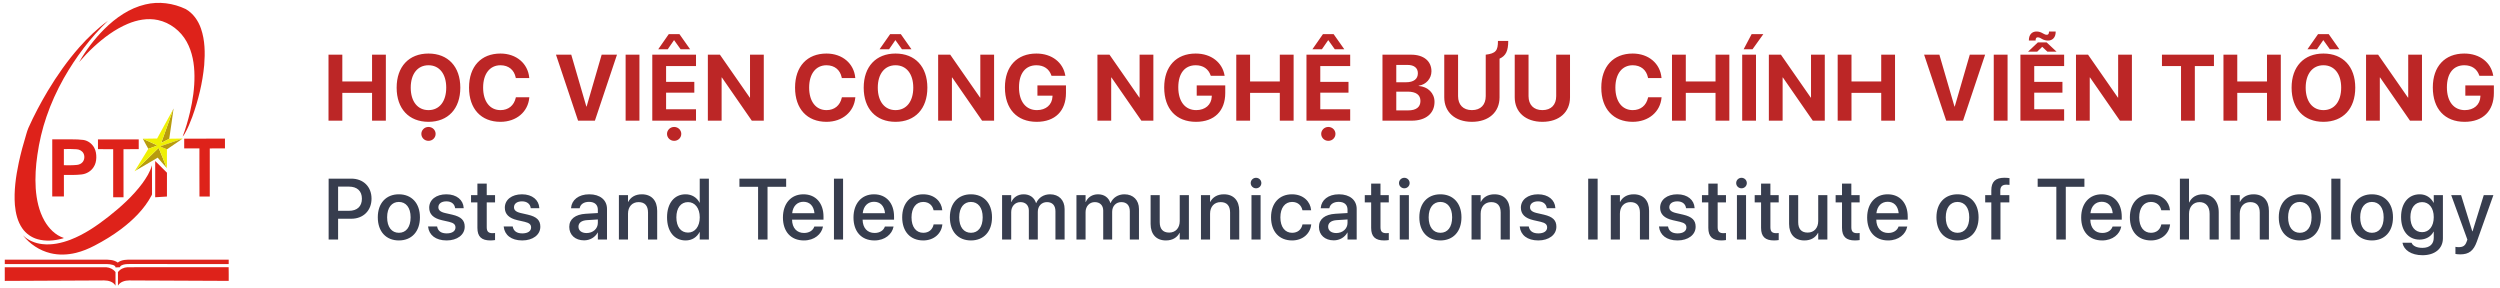 <svg xmlns="http://www.w3.org/2000/svg" width="347" height="40" viewBox="0 0 347 40" fill="none"><g clip-path="url(#clip0_367_3787)"><path d="M20.167 0.617C22.042 0.162 24.055 0.433 25.785 1.262C26.811 1.849 27.519 2.872 27.896 3.971C28.456 5.591 28.478 7.338 28.345 9.029C28.117 11.49 27.527 13.911 26.684 16.233C26.387 17.022 26.073 17.809 25.648 18.54C25.563 18.687 25.471 18.832 25.351 18.953C25.777 17.844 26.104 16.7 26.379 15.545C26.759 13.897 27.01 12.211 26.991 10.517C26.98 8.893 26.709 7.227 25.91 5.791C25.084 4.291 23.606 3.143 21.918 2.781C20.506 2.477 19.03 2.76 17.718 3.315C15.957 4.061 14.408 5.223 13.009 6.507C12.294 7.169 11.623 7.878 10.988 8.616C11.937 6.945 13.116 5.401 14.477 4.04C16.057 2.472 17.967 1.133 20.167 0.617Z" fill="#DE221A"></path><path d="M14.974 2.896C12.553 5.232 10.508 7.945 8.85 10.864C7.893 12.569 7.075 14.353 6.448 16.204C5.854 17.924 5.444 19.705 5.187 21.505C4.961 23.04 4.86 24.598 4.958 26.148C5.069 27.703 5.394 29.277 6.17 30.646C6.771 31.694 7.674 32.649 8.855 33.025C8.792 33.093 8.692 33.096 8.607 33.125C7.508 33.421 6.321 33.514 5.214 33.201C4.361 32.963 3.598 32.423 3.096 31.696C2.434 30.747 2.17 29.587 2.067 28.453C1.917 26.483 2.197 24.51 2.603 22.586C2.888 21.253 3.245 19.936 3.645 18.633C3.738 18.345 3.811 18.048 3.936 17.771C4.726 16.002 5.637 14.287 6.63 12.623C7.92 10.478 9.365 8.418 11.027 6.539C12.217 5.199 13.521 3.951 14.974 2.896Z" fill="#DE221A"></path><path d="M25.567 19.245C27.453 19.232 29.338 19.242 31.224 19.24C31.225 19.693 31.224 20.146 31.225 20.599C30.522 20.603 29.818 20.596 29.115 20.603C29.119 22.828 29.114 25.052 29.117 27.278C28.64 27.279 28.164 27.271 27.687 27.282C27.669 25.055 27.683 22.828 27.68 20.601C26.976 20.598 26.271 20.605 25.567 20.597C25.574 20.146 25.574 19.695 25.567 19.245Z" fill="#DE221A"></path><path d="M7.253 19.341C8.17 19.343 9.087 19.341 10.003 19.342C10.525 19.347 11.049 19.352 11.566 19.422C12.207 19.515 12.77 19.944 13.077 20.503C13.309 20.928 13.378 21.42 13.367 21.897C13.353 22.352 13.251 22.817 12.99 23.198C12.634 23.764 12 24.139 11.336 24.212C10.517 24.311 9.691 24.279 8.868 24.282C8.867 25.278 8.86 26.275 8.871 27.271C8.332 27.283 7.791 27.277 7.25 27.274C7.259 24.63 7.253 21.985 7.253 19.341ZM8.864 20.69C8.869 21.437 8.867 22.185 8.865 22.933C9.472 22.943 10.081 22.953 10.686 22.889C10.982 22.858 11.276 22.73 11.467 22.497C11.742 22.164 11.78 21.667 11.587 21.286C11.406 20.942 11.023 20.74 10.64 20.717C10.05 20.678 9.456 20.671 8.864 20.69Z" fill="#DE221A"></path><path d="M13.596 19.349C15.482 19.337 17.369 19.345 19.256 19.345C19.256 19.798 19.256 20.25 19.256 20.703C18.551 20.712 17.845 20.691 17.14 20.714C17.155 22.936 17.145 25.16 17.145 27.383C16.666 27.377 16.187 27.382 15.709 27.381C15.711 25.155 15.708 22.93 15.71 20.705C15.007 20.703 14.303 20.705 13.6 20.704C13.6 20.252 13.607 19.8 13.596 19.349Z" fill="#DE221A"></path><path d="M21.542 22.349C22.088 22.889 22.633 23.429 23.174 23.974C23.168 25.075 23.174 26.176 23.172 27.278C22.628 27.313 22.084 27.344 21.54 27.381C21.543 25.703 21.539 24.026 21.542 22.349Z" fill="#DE221A"></path><path d="M19.759 25.45C20.311 24.68 20.84 23.862 21.088 22.939C21.116 24.279 21.083 25.619 21.101 26.96C21.099 27.032 21.054 27.091 21.024 27.154C20.025 29.021 18.477 30.537 16.797 31.807C15.645 32.672 14.409 33.422 13.13 34.088C12.311 34.518 11.45 34.875 10.549 35.095C9.391 35.379 8.162 35.428 7 35.142C5.491 34.776 4.13 33.872 3.181 32.655C3.893 33.38 4.888 33.775 5.89 33.884C7.213 34.035 8.545 33.74 9.777 33.271C11.697 32.531 13.411 31.36 15.021 30.101C16.765 28.732 18.432 27.232 19.759 25.45Z" fill="#DE221A"></path><path d="M0.664 36.043C5.242 36.049 9.82 36.045 14.398 36.045C15.061 36.034 15.791 36.037 16.348 36.446C16.886 36.02 17.614 36.035 18.265 36.041C22.759 36.044 27.252 36.044 31.745 36.042C31.744 36.244 31.75 36.446 31.741 36.649C27.135 36.649 22.529 36.651 17.924 36.647C17.552 36.651 17.157 36.669 16.827 36.856C16.731 36.904 16.675 36.997 16.633 37.091C16.436 37.098 16.24 37.108 16.044 37.122C16.031 36.921 15.834 36.826 15.664 36.772C15.123 36.598 14.547 36.663 13.989 36.654C9.547 36.656 5.106 36.648 0.664 36.657C0.66 36.452 0.661 36.248 0.664 36.043Z" fill="#DE221A"></path><path d="M0.661 37.093C5.357 37.095 10.052 37.094 14.747 37.094C15.245 37.126 15.725 37.368 16.032 37.761C16.034 38.391 16.033 39.022 16.032 39.652C15.725 39.102 15.046 38.923 14.455 38.923C9.858 38.937 5.26 38.961 0.663 38.99C0.66 38.358 0.664 37.725 0.661 37.093Z" fill="#DE221A"></path><path d="M16.371 37.767C16.68 37.36 17.177 37.12 17.686 37.092C22.369 37.094 27.053 37.098 31.736 37.09C31.758 37.722 31.739 38.355 31.745 38.987C27.136 38.965 22.527 38.934 17.918 38.923C17.338 38.929 16.681 39.112 16.373 39.644C16.371 39.018 16.377 38.392 16.371 37.767Z" fill="#DE221A"></path><path d="M23.994 15.257C24.014 15.184 24.055 15.12 24.092 15.054C23.913 16.456 23.687 17.853 23.493 19.255C23.115 19.441 22.759 19.672 22.372 19.84C22.807 18.592 23.268 17.353 23.714 16.109C23.811 15.826 23.936 15.552 23.994 15.257Z" fill="#B89C0E"></path><path d="M19.828 19.263C20.423 19.525 21.009 19.808 21.603 20.072C21.683 20.105 21.756 20.152 21.822 20.206C21.412 20.359 20.999 20.506 20.589 20.659C20.333 20.195 20.065 19.736 19.828 19.263Z" fill="#B89C0E"></path><path d="M18.957 23.501C19.981 22.513 20.992 21.511 22.022 20.53C22.395 21.456 22.793 22.374 23.136 23.31C22.706 22.846 22.299 22.361 21.887 21.881C20.87 22.462 19.88 23.09 18.855 23.656C18.883 23.601 18.91 23.543 18.957 23.501Z" fill="#B89C0E"></path><path d="M21.808 19.225C22.537 17.903 23.248 16.57 23.994 15.257C23.936 15.552 23.811 15.826 23.714 16.109C23.268 17.353 22.807 18.592 22.372 19.84C22.759 19.672 23.115 19.441 23.493 19.255C24.096 19.235 24.7 19.253 25.304 19.229C25.306 19.245 25.31 19.275 25.311 19.291C25.299 19.293 25.274 19.298 25.261 19.301C25.15 19.321 25.04 19.343 24.934 19.38C24.037 19.694 23.137 19.997 22.24 20.31C22.535 20.482 22.865 20.581 23.172 20.729C23.168 21.609 23.179 22.488 23.167 23.368C23.159 23.353 23.143 23.325 23.136 23.31C22.793 22.374 22.395 21.456 22.022 20.53C20.992 21.511 19.981 22.513 18.957 23.501C18.91 23.543 18.883 23.601 18.855 23.656C18.82 23.721 18.733 23.732 18.677 23.772C19.322 22.74 19.949 21.695 20.589 20.659C20.999 20.506 21.412 20.359 21.822 20.206C21.756 20.152 21.683 20.105 21.603 20.072C21.009 19.808 20.423 19.525 19.828 19.263L19.806 19.253C20.473 19.237 21.14 19.242 21.808 19.225Z" fill="#EFF003"></path><path d="M24.934 19.38C25.04 19.343 25.15 19.321 25.261 19.301C24.571 19.786 23.868 20.253 23.172 20.729C22.865 20.581 22.535 20.482 22.24 20.31C23.137 19.997 24.037 19.694 24.934 19.38Z" fill="#B89C0D"></path></g><path d="M45.597 16.75V7.59H47.514V11.31H51.641V7.59H53.557V16.75H51.641V12.891H47.514V16.75H45.597ZM59.473 16.909C56.75 16.909 55.055 15.087 55.055 12.173V12.161C55.055 9.247 56.763 7.432 59.473 7.432C62.19 7.432 63.891 9.253 63.891 12.161V12.173C63.891 15.087 62.196 16.909 59.473 16.909ZM59.473 15.284C60.997 15.284 61.936 14.071 61.936 12.173V12.161C61.936 10.25 60.978 9.057 59.473 9.057C57.975 9.057 57.01 10.244 57.01 12.161V12.173C57.01 14.09 57.969 15.284 59.473 15.284ZM59.473 19.549C58.915 19.549 58.483 19.111 58.483 18.584C58.483 18.058 58.915 17.62 59.473 17.62C60.032 17.62 60.464 18.058 60.464 18.584C60.464 19.111 60.032 19.549 59.473 19.549ZM69.464 16.909C66.785 16.909 65.103 15.119 65.103 12.167V12.161C65.103 9.209 66.792 7.432 69.464 7.432C71.686 7.432 73.279 8.834 73.457 10.777L73.463 10.834H71.597L71.572 10.726C71.356 9.717 70.607 9.057 69.464 9.057C67.998 9.057 67.058 10.237 67.058 12.154V12.161C67.058 14.09 67.998 15.284 69.464 15.284C70.569 15.284 71.343 14.649 71.591 13.563L71.603 13.5H73.47L73.463 13.57C73.285 15.519 71.68 16.909 69.464 16.909ZM80.236 16.75L77.17 7.59H79.29L81.385 14.789H81.423L83.511 7.59H85.638L82.572 16.75H80.236ZM86.837 16.75V7.59H88.754V16.75H86.837ZM91.363 6.835L92.823 4.74H94.308L95.787 6.835H94.467L93.559 5.565L92.683 6.835H91.363ZM90.537 16.75V7.59H96.606V9.171H92.454V11.367H96.371V12.865H92.454V15.169H96.606V16.75H90.537ZM93.572 19.549C93.019 19.549 92.581 19.111 92.581 18.584C92.581 18.058 93.019 17.62 93.572 17.62C94.13 17.62 94.562 18.058 94.562 18.584C94.562 19.111 94.13 19.549 93.572 19.549ZM98.25 16.75V7.59H99.925L104.064 13.544H104.102V7.59H106.013V16.75H104.35L100.198 10.752H100.16V16.75H98.25ZM114.715 16.909C112.036 16.909 110.354 15.119 110.354 12.167V12.161C110.354 9.209 112.043 7.432 114.715 7.432C116.937 7.432 118.53 8.834 118.708 10.777L118.714 10.834H116.848L116.822 10.726C116.606 9.717 115.857 9.057 114.715 9.057C113.249 9.057 112.309 10.237 112.309 12.154V12.161C112.309 14.09 113.249 15.284 114.715 15.284C115.819 15.284 116.594 14.649 116.841 13.563L116.854 13.5H118.72L118.714 13.57C118.536 15.519 116.93 16.909 114.715 16.909ZM122.084 6.835L123.551 4.74H125.036L126.509 6.835H125.188L124.281 5.565L123.405 6.835H122.084ZM124.3 16.909C121.576 16.909 119.882 15.087 119.882 12.173V12.161C119.882 9.247 121.589 7.432 124.3 7.432C127.016 7.432 128.718 9.253 128.718 12.161V12.173C128.718 15.087 127.023 16.909 124.3 16.909ZM124.3 15.284C125.823 15.284 126.762 14.071 126.762 12.173V12.161C126.762 10.25 125.804 9.057 124.3 9.057C122.802 9.057 121.837 10.244 121.837 12.161V12.173C121.837 14.09 122.795 15.284 124.3 15.284ZM130.215 16.75V7.59H131.891L136.03 13.544H136.068V7.59H137.979V16.75H136.315L132.164 10.752H132.126V16.75H130.215ZM143.894 16.909C141.158 16.909 139.483 15.125 139.483 12.142V12.135C139.483 9.203 141.165 7.432 143.85 7.432C146.052 7.432 147.551 8.714 147.855 10.434L147.874 10.523H145.951L145.926 10.46C145.621 9.571 144.891 9.057 143.856 9.057C142.345 9.057 141.438 10.174 141.438 12.116V12.123C141.438 14.109 142.403 15.284 143.926 15.284C145.177 15.284 146.033 14.541 146.084 13.411L146.091 13.278H143.996V11.85H147.957V12.903C147.957 15.398 146.446 16.909 143.894 16.909ZM152.323 16.75V7.59H153.999L158.138 13.544H158.176V7.59H160.087V16.75H158.424L154.272 10.752H154.234V16.75H152.323ZM166.002 16.909C163.267 16.909 161.591 15.125 161.591 12.142V12.135C161.591 9.203 163.273 7.432 165.958 7.432C168.161 7.432 169.659 8.714 169.963 10.434L169.982 10.523H168.059L168.034 10.46C167.729 9.571 166.999 9.057 165.964 9.057C164.454 9.057 163.546 10.174 163.546 12.116V12.123C163.546 14.109 164.511 15.284 166.034 15.284C167.285 15.284 168.142 14.541 168.192 13.411L168.199 13.278H166.104V11.85H170.065V12.903C170.065 15.398 168.554 16.909 166.002 16.909ZM171.594 16.75V7.59H173.511V11.31H177.637V7.59H179.554V16.75H177.637V12.891H173.511V16.75H171.594ZM182.163 6.835L183.623 4.74H185.108L186.587 6.835H185.267L184.359 5.565L183.483 6.835H182.163ZM181.338 16.75V7.59H187.406V9.171H183.255V11.367H187.171V12.865H183.255V15.169H187.406V16.75H181.338ZM184.372 19.549C183.82 19.549 183.382 19.111 183.382 18.584C183.382 18.058 183.82 17.62 184.372 17.62C184.931 17.62 185.362 18.058 185.362 18.584C185.362 19.111 184.931 19.549 184.372 19.549ZM191.887 16.75V7.59H195.873C197.6 7.59 198.685 8.479 198.685 9.888V9.901C198.685 10.904 197.924 11.761 196.914 11.894V11.932C198.19 12.027 199.111 12.929 199.111 14.128V14.141C199.111 15.747 197.898 16.75 195.943 16.75H191.887ZM195.378 9.012H193.804V11.418H195.143C196.223 11.418 196.8 10.967 196.8 10.174V10.161C196.8 9.431 196.273 9.012 195.378 9.012ZM195.372 12.719H193.804V15.322H195.455C196.553 15.322 197.156 14.871 197.156 14.021V14.008C197.156 13.17 196.546 12.719 195.372 12.719ZM204.303 16.909C201.954 16.909 200.463 15.55 200.463 13.513V7.59H202.38V13.341C202.38 14.528 203.071 15.284 204.303 15.284C205.534 15.284 206.22 14.528 206.22 13.341V7.59C207.616 7.419 207.927 7.019 207.915 5.68H209.343C209.343 7.038 209.032 7.743 208.137 8.143V13.513C208.137 15.544 206.664 16.909 204.303 16.909ZM214.084 16.909C211.736 16.909 210.244 15.55 210.244 13.513V7.59H212.161V13.341C212.161 14.528 212.853 15.284 214.084 15.284C215.316 15.284 216.001 14.528 216.001 13.341V7.59H217.918V13.513C217.918 15.544 216.446 16.909 214.084 16.909ZM226.62 16.909C223.942 16.909 222.26 15.119 222.26 12.167V12.161C222.26 9.209 223.948 7.432 226.62 7.432C228.842 7.432 230.435 8.834 230.613 10.777L230.62 10.834H228.753L228.728 10.726C228.512 9.717 227.763 9.057 226.62 9.057C225.154 9.057 224.215 10.237 224.215 12.154V12.161C224.215 14.09 225.154 15.284 226.62 15.284C227.725 15.284 228.499 14.649 228.747 13.563L228.76 13.5H230.626L230.62 13.57C230.442 15.519 228.836 16.909 226.62 16.909ZM232.073 16.75V7.59H233.99V11.31H238.116V7.59H240.033V16.75H238.116V12.891H233.99V16.75H232.073ZM243.251 6.835H242.019L243.124 4.74H244.749L243.251 6.835ZM241.816 16.75V7.59H243.733V16.75H241.816ZM245.517 16.75V7.59H247.192L251.331 13.544H251.369V7.59H253.28V16.75H251.617L247.465 10.752H247.427V16.75H245.517ZM255.07 16.75V7.59H256.987V11.31H261.113V7.59H263.03V16.75H261.113V12.891H256.987V16.75H255.07ZM270.132 16.75L267.066 7.59H269.186L271.281 14.789H271.319L273.408 7.59H275.534L272.468 16.75H270.132ZM276.733 16.75V7.59H278.65V16.75H276.733ZM284.268 5.629C283.97 5.629 283.697 5.559 283.43 5.413L283.271 5.318C283.1 5.223 282.986 5.178 282.84 5.178C282.63 5.178 282.541 5.331 282.541 5.61V5.629H281.608V5.572C281.608 4.791 282.059 4.372 282.668 4.372C282.954 4.372 283.233 4.448 283.493 4.601L283.659 4.689C283.83 4.791 283.944 4.829 284.103 4.829C284.306 4.829 284.401 4.677 284.401 4.397V4.372H285.328V4.429C285.328 5.216 284.871 5.629 284.268 5.629ZM282.852 5.889H284.077L285.449 7.171H284.179L283.462 6.499L282.763 7.171H281.494L282.852 5.889ZM280.434 16.75V7.59H286.502V9.171H282.351V11.367H286.267V12.865H282.351V15.169H286.502V16.75H280.434ZM288.146 16.75V7.59H289.822L293.961 13.544H293.999V7.59H295.909V16.75H294.246L290.095 10.752H290.057V16.75H288.146ZM302.726 16.75V9.171H300.079V7.59H307.296V9.171H304.643V16.75H302.726ZM308.616 16.75V7.59H310.533V11.31H314.659V7.59H316.576V16.75H314.659V12.891H310.533V16.75H308.616ZM320.277 6.835L321.743 4.74H323.229L324.701 6.835H323.381L322.473 5.565L321.597 6.835H320.277ZM322.492 16.909C319.769 16.909 318.074 15.087 318.074 12.173V12.161C318.074 9.247 319.782 7.432 322.492 7.432C325.209 7.432 326.91 9.253 326.91 12.161V12.173C326.91 15.087 325.215 16.909 322.492 16.909ZM322.492 15.284C324.016 15.284 324.955 14.071 324.955 12.173V12.161C324.955 10.25 323.997 9.057 322.492 9.057C320.994 9.057 320.029 10.244 320.029 12.161V12.173C320.029 14.09 320.988 15.284 322.492 15.284ZM328.408 16.75V7.59H330.084L334.222 13.544H334.26V7.59H336.171V16.75H334.508L330.357 10.752H330.319V16.75H328.408ZM342.087 16.909C339.351 16.909 337.675 15.125 337.675 12.142V12.135C337.675 9.203 339.357 7.432 342.042 7.432C344.245 7.432 345.743 8.714 346.048 10.434L346.067 10.523H344.144L344.118 10.46C343.813 9.571 343.083 9.057 342.049 9.057C340.538 9.057 339.63 10.174 339.63 12.116V12.123C339.63 14.109 340.595 15.284 342.119 15.284C343.369 15.284 344.226 14.541 344.277 13.411L344.283 13.278H342.188V11.85H346.149V12.903C346.149 15.398 344.639 16.909 342.087 16.909Z" fill="#BC2626"></path><path d="M45.615 33.25V24.795H48.762C50.42 24.795 51.568 25.908 51.568 27.566V27.578C51.568 29.23 50.42 30.361 48.762 30.361H46.928V33.25H45.615ZM48.434 25.902H46.928V29.26H48.434C49.576 29.26 50.232 28.645 50.232 27.584V27.572C50.232 26.518 49.576 25.902 48.434 25.902ZM55.363 33.373C53.594 33.373 52.439 32.148 52.439 30.168V30.156C52.439 28.188 53.605 26.969 55.357 26.969C57.115 26.969 58.287 28.182 58.287 30.156V30.168C58.287 32.154 57.127 33.373 55.363 33.373ZM55.369 32.312C56.359 32.312 56.992 31.527 56.992 30.168V30.156C56.992 28.809 56.348 28.029 55.357 28.029C54.385 28.029 53.734 28.809 53.734 30.156V30.168C53.734 31.533 54.379 32.312 55.369 32.312ZM61.994 33.373C60.453 33.373 59.551 32.611 59.422 31.486L59.416 31.434H60.67L60.682 31.492C60.799 32.06 61.221 32.395 62 32.395C62.762 32.395 63.219 32.078 63.219 31.58V31.574C63.219 31.176 62.996 30.947 62.334 30.789L61.326 30.561C60.154 30.291 59.574 29.729 59.574 28.832V28.826C59.574 27.725 60.535 26.969 61.953 26.969C63.412 26.969 64.291 27.783 64.356 28.832L64.361 28.902H63.172L63.166 28.861C63.09 28.322 62.668 27.947 61.953 27.947C61.273 27.947 60.846 28.27 60.846 28.762V28.768C60.846 29.148 61.098 29.406 61.76 29.564L62.762 29.793C64.022 30.086 64.502 30.584 64.502 31.469V31.475C64.502 32.6 63.447 33.373 61.994 33.373ZM68.069 33.373C66.85 33.373 66.264 32.857 66.264 31.627V28.094H65.379V27.086H66.264V25.48H67.559V27.086H68.713V28.094H67.559V31.551C67.559 32.178 67.84 32.365 68.373 32.365C68.508 32.365 68.619 32.353 68.713 32.342V33.32C68.567 33.344 68.326 33.373 68.069 33.373ZM72.49 33.373C70.949 33.373 70.047 32.611 69.918 31.486L69.912 31.434H71.166L71.178 31.492C71.295 32.06 71.717 32.395 72.496 32.395C73.258 32.395 73.715 32.078 73.715 31.58V31.574C73.715 31.176 73.492 30.947 72.83 30.789L71.823 30.561C70.651 30.291 70.07 29.729 70.07 28.832V28.826C70.07 27.725 71.031 26.969 72.449 26.969C73.908 26.969 74.787 27.783 74.852 28.832L74.858 28.902H73.668L73.662 28.861C73.586 28.322 73.164 27.947 72.449 27.947C71.77 27.947 71.342 28.27 71.342 28.762V28.768C71.342 29.148 71.594 29.406 72.256 29.564L73.258 29.793C74.518 30.086 74.998 30.584 74.998 31.469V31.475C74.998 32.6 73.944 33.373 72.49 33.373ZM81.071 33.361C79.84 33.361 79.014 32.605 79.014 31.498V31.486C79.014 30.414 79.846 29.758 81.305 29.67L82.981 29.57V29.107C82.981 28.428 82.541 28.018 81.756 28.018C81.024 28.018 80.573 28.363 80.467 28.855L80.455 28.908H79.26L79.266 28.844C79.354 27.783 80.274 26.969 81.791 26.969C83.297 26.969 84.252 27.766 84.252 29.002V33.25H82.981V32.277H82.957C82.6 32.94 81.885 33.361 81.071 33.361ZM80.291 31.469C80.291 32.008 80.737 32.348 81.416 32.348C82.307 32.348 82.981 31.744 82.981 30.941V30.461L81.475 30.555C80.713 30.602 80.291 30.936 80.291 31.457V31.469ZM85.903 33.25V27.086H87.168V28.018H87.198C87.52 27.391 88.153 26.969 89.084 26.969C90.438 26.969 91.217 27.842 91.217 29.26V33.25H89.946V29.5C89.946 28.574 89.512 28.053 88.633 28.053C87.743 28.053 87.168 28.697 87.168 29.658V33.25H85.903ZM95.165 33.373C93.594 33.373 92.586 32.131 92.586 30.168V30.162C92.586 28.199 93.606 26.969 95.153 26.969C96.026 26.969 96.729 27.408 97.098 28.135H97.122V24.795H98.393V33.25H97.122V32.207H97.098C96.729 32.928 96.049 33.373 95.165 33.373ZM95.499 32.283C96.454 32.283 97.127 31.451 97.127 30.168V30.162C97.127 28.885 96.448 28.053 95.499 28.053C94.502 28.053 93.881 28.861 93.881 30.162V30.168C93.881 31.48 94.497 32.283 95.499 32.283ZM105.221 33.25V25.926H102.632V24.795H109.118V25.926H106.534V33.25H105.221ZM111.577 33.373C109.766 33.373 108.671 32.137 108.671 30.191V30.186C108.671 28.258 109.784 26.969 111.512 26.969C113.241 26.969 114.302 28.211 114.302 30.062V30.49H109.936C109.96 31.656 110.598 32.336 111.606 32.336C112.356 32.336 112.854 31.949 113.012 31.486L113.03 31.439H114.231L114.219 31.504C114.02 32.482 113.071 33.373 111.577 33.373ZM111.518 28.006C110.698 28.006 110.065 28.562 109.954 29.594H113.048C112.942 28.527 112.344 28.006 111.518 28.006ZM115.753 33.25V24.795H117.018V33.25H115.753ZM121.37 33.373C119.559 33.373 118.464 32.137 118.464 30.191V30.186C118.464 28.258 119.577 26.969 121.306 26.969C123.034 26.969 124.095 28.211 124.095 30.062V30.49H119.729C119.753 31.656 120.392 32.336 121.399 32.336C122.149 32.336 122.647 31.949 122.806 31.486L122.823 31.439H124.024L124.013 31.504C123.813 32.482 122.864 33.373 121.37 33.373ZM121.311 28.006C120.491 28.006 119.858 28.562 119.747 29.594H122.841C122.735 28.527 122.138 28.006 121.311 28.006ZM128.147 33.373C126.349 33.373 125.224 32.137 125.224 30.162V30.156C125.224 28.205 126.372 26.969 128.13 26.969C129.718 26.969 130.679 27.988 130.784 29.148L130.79 29.189H129.583L129.571 29.143C129.437 28.539 128.968 28.029 128.142 28.029C127.157 28.029 126.519 28.85 126.519 30.168V30.174C126.519 31.521 127.169 32.312 128.147 32.312C128.927 32.312 129.425 31.861 129.577 31.193L129.583 31.146H130.802L130.796 31.188C130.661 32.424 129.63 33.373 128.147 33.373ZM134.767 33.373C132.997 33.373 131.843 32.148 131.843 30.168V30.156C131.843 28.188 133.009 26.969 134.761 26.969C136.519 26.969 137.691 28.182 137.691 30.156V30.168C137.691 32.154 136.53 33.373 134.767 33.373ZM134.773 32.312C135.763 32.312 136.396 31.527 136.396 30.168V30.156C136.396 28.809 135.751 28.029 134.761 28.029C133.788 28.029 133.138 28.809 133.138 30.156V30.168C133.138 31.533 133.782 32.312 134.773 32.312ZM139.089 33.25V27.086H140.355V28.041H140.384C140.648 27.396 141.275 26.969 142.083 26.969C142.933 26.969 143.554 27.408 143.8 28.182H143.829C144.146 27.432 144.872 26.969 145.751 26.969C146.97 26.969 147.767 27.777 147.767 29.014V33.25H146.495V29.318C146.495 28.516 146.068 28.053 145.318 28.053C144.568 28.053 144.046 28.615 144.046 29.395V33.25H142.804V29.225C142.804 28.51 142.353 28.053 141.638 28.053C140.888 28.053 140.355 28.645 140.355 29.441V33.25H139.089ZM149.411 33.25V27.086H150.677V28.041H150.706C150.97 27.396 151.597 26.969 152.406 26.969C153.255 26.969 153.876 27.408 154.122 28.182H154.152C154.468 27.432 155.195 26.969 156.073 26.969C157.292 26.969 158.089 27.777 158.089 29.014V33.25H156.818V29.318C156.818 28.516 156.39 28.053 155.64 28.053C154.89 28.053 154.368 28.615 154.368 29.395V33.25H153.126V29.225C153.126 28.51 152.675 28.053 151.96 28.053C151.21 28.053 150.677 28.645 150.677 29.441V33.25H149.411ZM161.831 33.373C160.478 33.373 159.704 32.5 159.704 31.082V27.086H160.97V30.836C160.97 31.768 161.404 32.283 162.283 32.283C163.173 32.283 163.747 31.645 163.747 30.684V27.086H165.019V33.25H163.747V32.324H163.718C163.396 32.945 162.769 33.373 161.831 33.373ZM166.693 33.25V27.086H167.958V28.018H167.988C168.31 27.391 168.943 26.969 169.874 26.969C171.228 26.969 172.007 27.842 172.007 29.26V33.25H170.736V29.5C170.736 28.574 170.302 28.053 169.423 28.053C168.533 28.053 167.958 28.697 167.958 29.658V33.25H166.693ZM174.337 26.137C173.927 26.137 173.599 25.809 173.599 25.41C173.599 25.006 173.927 24.678 174.337 24.678C174.753 24.678 175.076 25.006 175.076 25.41C175.076 25.809 174.753 26.137 174.337 26.137ZM173.705 33.25V27.086H174.97V33.25H173.705ZM179.345 33.373C177.546 33.373 176.421 32.137 176.421 30.162V30.156C176.421 28.205 177.57 26.969 179.328 26.969C180.916 26.969 181.877 27.988 181.982 29.148L181.988 29.189H180.781L180.769 29.143C180.634 28.539 180.166 28.029 179.339 28.029C178.355 28.029 177.716 28.85 177.716 30.168V30.174C177.716 31.521 178.367 32.312 179.345 32.312C180.125 32.312 180.623 31.861 180.775 31.193L180.781 31.146H182L181.994 31.188C181.859 32.424 180.828 33.373 179.345 33.373ZM185.127 33.361C183.896 33.361 183.07 32.605 183.07 31.498V31.486C183.07 30.414 183.902 29.758 185.361 29.67L187.037 29.57V29.107C187.037 28.428 186.597 28.018 185.812 28.018C185.08 28.018 184.629 28.363 184.523 28.855L184.511 28.908H183.316L183.322 28.844C183.41 27.783 184.33 26.969 185.847 26.969C187.353 26.969 188.308 27.766 188.308 29.002V33.25H187.037V32.277H187.013C186.656 32.94 185.941 33.361 185.127 33.361ZM184.347 31.469C184.347 32.008 184.793 32.348 185.472 32.348C186.363 32.348 187.037 31.744 187.037 30.941V30.461L185.531 30.555C184.769 30.602 184.347 30.936 184.347 31.457V31.469ZM192.121 33.373C190.902 33.373 190.316 32.857 190.316 31.627V28.094H189.431V27.086H190.316V25.48H191.611V27.086H192.765V28.094H191.611V31.551C191.611 32.178 191.892 32.365 192.426 32.365C192.56 32.365 192.672 32.353 192.765 32.342V33.32C192.619 33.344 192.379 33.373 192.121 33.373ZM194.92 26.137C194.51 26.137 194.181 25.809 194.181 25.41C194.181 25.006 194.51 24.678 194.92 24.678C195.336 24.678 195.658 25.006 195.658 25.41C195.658 25.809 195.336 26.137 194.92 26.137ZM194.287 33.25V27.086H195.553V33.25H194.287ZM199.928 33.373C198.158 33.373 197.004 32.148 197.004 30.168V30.156C197.004 28.188 198.17 26.969 199.922 26.969C201.68 26.969 202.851 28.182 202.851 30.156V30.168C202.851 32.154 201.691 33.373 199.928 33.373ZM199.933 32.312C200.924 32.312 201.557 31.527 201.557 30.168V30.156C201.557 28.809 200.912 28.029 199.922 28.029C198.949 28.029 198.299 28.809 198.299 30.156V30.168C198.299 31.533 198.943 32.312 199.933 32.312ZM204.25 33.25V27.086H205.516V28.018H205.545C205.867 27.391 206.5 26.969 207.432 26.969C208.785 26.969 209.564 27.842 209.564 29.26V33.25H208.293V29.5C208.293 28.574 207.859 28.053 206.98 28.053C206.09 28.053 205.516 28.697 205.516 29.658V33.25H204.25ZM213.518 33.373C211.977 33.373 211.074 32.611 210.945 31.486L210.939 31.434H212.193L212.205 31.492C212.322 32.06 212.744 32.395 213.523 32.395C214.285 32.395 214.742 32.078 214.742 31.58V31.574C214.742 31.176 214.52 30.947 213.857 30.789L212.85 30.561C211.678 30.291 211.098 29.729 211.098 28.832V28.826C211.098 27.725 212.059 26.969 213.477 26.969C214.936 26.969 215.814 27.783 215.879 28.832L215.885 28.902H214.695L214.689 28.861C214.613 28.322 214.191 27.947 213.477 27.947C212.797 27.947 212.369 28.27 212.369 28.762V28.768C212.369 29.148 212.621 29.406 213.283 29.564L214.285 29.793C215.545 30.086 216.025 30.584 216.025 31.469V31.475C216.025 32.6 214.971 33.373 213.518 33.373ZM220.44 33.25V24.795H221.752V33.25H220.44ZM223.578 33.25V27.086H224.844V28.018H224.873C225.196 27.391 225.828 26.969 226.76 26.969C228.114 26.969 228.893 27.842 228.893 29.26V33.25H227.621V29.5C227.621 28.574 227.188 28.053 226.309 28.053C225.418 28.053 224.844 28.697 224.844 29.658V33.25H223.578ZM232.846 33.373C231.305 33.373 230.403 32.611 230.274 31.486L230.268 31.434H231.522L231.534 31.492C231.651 32.06 232.073 32.395 232.852 32.395C233.614 32.395 234.071 32.078 234.071 31.58V31.574C234.071 31.176 233.848 30.947 233.186 30.789L232.178 30.561C231.006 30.291 230.426 29.729 230.426 28.832V28.826C230.426 27.725 231.387 26.969 232.805 26.969C234.264 26.969 235.143 27.783 235.207 28.832L235.213 28.902H234.024L234.018 28.861C233.942 28.322 233.52 27.947 232.805 27.947C232.125 27.947 231.698 28.27 231.698 28.762V28.768C231.698 29.148 231.95 29.406 232.612 29.564L233.614 29.793C234.873 30.086 235.354 30.584 235.354 31.469V31.475C235.354 32.6 234.299 33.373 232.846 33.373ZM238.92 33.373C237.702 33.373 237.116 32.857 237.116 31.627V28.094H236.231V27.086H237.116V25.48H238.411V27.086H239.565V28.094H238.411V31.551C238.411 32.178 238.692 32.365 239.225 32.365C239.36 32.365 239.471 32.353 239.565 32.342V33.32C239.418 33.344 239.178 33.373 238.92 33.373ZM241.719 26.137C241.309 26.137 240.981 25.809 240.981 25.41C240.981 25.006 241.309 24.678 241.719 24.678C242.135 24.678 242.458 25.006 242.458 25.41C242.458 25.809 242.135 26.137 241.719 26.137ZM241.086 33.25V27.086H242.352V33.25H241.086ZM246.241 33.373C245.022 33.373 244.436 32.857 244.436 31.627V28.094H243.551V27.086H244.436V25.48H245.731V27.086H246.885V28.094H245.731V31.551C245.731 32.178 246.012 32.365 246.546 32.365C246.68 32.365 246.792 32.353 246.885 32.342V33.32C246.739 33.344 246.499 33.373 246.241 33.373ZM250.452 33.373C249.098 33.373 248.325 32.5 248.325 31.082V27.086H249.59V30.836C249.59 31.768 250.024 32.283 250.903 32.283C251.794 32.283 252.368 31.645 252.368 30.684V27.086H253.639V33.25H252.368V32.324H252.339C252.016 32.945 251.389 33.373 250.452 33.373ZM257.475 33.373C256.257 33.373 255.671 32.857 255.671 31.627V28.094H254.786V27.086H255.671V25.48H256.966V27.086H258.12V28.094H256.966V31.551C256.966 32.178 257.247 32.365 257.78 32.365C257.915 32.365 258.026 32.353 258.12 32.342V33.32C257.973 33.344 257.733 33.373 257.475 33.373ZM262.067 33.373C260.257 33.373 259.161 32.137 259.161 30.191V30.186C259.161 28.258 260.274 26.969 262.003 26.969C263.731 26.969 264.792 28.211 264.792 30.062V30.49H260.427C260.45 31.656 261.089 32.336 262.097 32.336C262.847 32.336 263.345 31.949 263.503 31.486L263.52 31.439H264.722L264.71 31.504C264.511 32.482 263.561 33.373 262.067 33.373ZM262.009 28.006C261.188 28.006 260.555 28.562 260.444 29.594H263.538C263.432 28.527 262.835 28.006 262.009 28.006ZM271.702 33.373C269.933 33.373 268.778 32.148 268.778 30.168V30.156C268.778 28.188 269.944 26.969 271.696 26.969C273.454 26.969 274.626 28.182 274.626 30.156V30.168C274.626 32.154 273.466 33.373 271.702 33.373ZM271.708 32.312C272.698 32.312 273.331 31.527 273.331 30.168V30.156C273.331 28.809 272.687 28.029 271.696 28.029C270.724 28.029 270.073 28.809 270.073 30.156V30.168C270.073 31.533 270.718 32.312 271.708 32.312ZM276.394 33.25V28.094H275.544V27.086H276.394V26.43C276.394 25.234 276.956 24.672 278.21 24.672C278.468 24.672 278.749 24.695 278.919 24.725V25.662C278.796 25.645 278.638 25.633 278.48 25.633C277.911 25.633 277.642 25.908 277.642 26.453V27.086H278.896V28.094H277.665V33.25H276.394ZM285.419 33.25V25.926H282.829V24.795H289.316V25.926H286.732V33.25H285.419ZM291.775 33.373C289.964 33.373 288.868 32.137 288.868 30.191V30.186C288.868 28.258 289.982 26.969 291.71 26.969C293.439 26.969 294.499 28.211 294.499 30.062V30.49H290.134C290.158 31.656 290.796 32.336 291.804 32.336C292.554 32.336 293.052 31.949 293.21 31.486L293.228 31.439H294.429L294.417 31.504C294.218 32.482 293.269 33.373 291.775 33.373ZM291.716 28.006C290.896 28.006 290.263 28.562 290.152 29.594H293.245C293.14 28.527 292.542 28.006 291.716 28.006ZM298.552 33.373C296.753 33.373 295.628 32.137 295.628 30.162V30.156C295.628 28.205 296.777 26.969 298.535 26.969C300.122 26.969 301.083 27.988 301.189 29.148L301.195 29.189H299.988L299.976 29.143C299.841 28.539 299.372 28.029 298.546 28.029C297.562 28.029 296.923 28.85 296.923 30.168V30.174C296.923 31.521 297.574 32.312 298.552 32.312C299.331 32.312 299.829 31.861 299.982 31.193L299.988 31.146H301.206L301.201 31.188C301.066 32.424 300.035 33.373 298.552 33.373ZM302.57 33.25V24.795H303.835V28.1H303.865C304.193 27.385 304.855 26.969 305.775 26.969C307.093 26.969 307.96 27.953 307.96 29.441V33.25H306.695V29.682C306.695 28.662 306.179 28.053 305.289 28.053C304.415 28.053 303.835 28.721 303.835 29.682V33.25H302.57ZM309.611 33.25V27.086H310.877V28.018H310.906C311.228 27.391 311.861 26.969 312.793 26.969C314.146 26.969 314.925 27.842 314.925 29.26V33.25H313.654V29.5C313.654 28.574 313.22 28.053 312.341 28.053C311.451 28.053 310.877 28.697 310.877 29.658V33.25H309.611ZM319.218 33.373C317.449 33.373 316.295 32.148 316.295 30.168V30.156C316.295 28.188 317.461 26.969 319.213 26.969C320.97 26.969 322.142 28.182 322.142 30.156V30.168C322.142 32.154 320.982 33.373 319.218 33.373ZM319.224 32.312C320.214 32.312 320.847 31.527 320.847 30.168V30.156C320.847 28.809 320.203 28.029 319.213 28.029C318.24 28.029 317.589 28.809 317.589 30.156V30.168C317.589 31.533 318.234 32.312 319.224 32.312ZM323.588 33.25V24.795H324.853V33.25H323.588ZM329.222 33.373C327.453 33.373 326.299 32.148 326.299 30.168V30.156C326.299 28.188 327.465 26.969 329.217 26.969C330.974 26.969 332.146 28.182 332.146 30.156V30.168C332.146 32.154 330.986 33.373 329.222 33.373ZM329.228 32.312C330.219 32.312 330.851 31.527 330.851 30.168V30.156C330.851 28.809 330.207 28.029 329.217 28.029C328.244 28.029 327.594 28.809 327.594 30.156V30.168C327.594 31.533 328.238 32.312 329.228 32.312ZM336.246 35.424C334.664 35.424 333.662 34.691 333.474 33.748L333.469 33.695H334.723L334.746 33.742C334.916 34.135 335.449 34.404 336.24 34.404C337.248 34.404 337.805 33.865 337.805 33.004V32.16H337.775C337.424 32.828 336.721 33.256 335.836 33.256C334.289 33.256 333.269 32.043 333.269 30.121V30.115C333.269 28.182 334.301 26.969 335.865 26.969C336.732 26.969 337.412 27.438 337.775 28.135H337.805V27.086H339.076V33.08C339.076 34.486 337.986 35.424 336.246 35.424ZM336.193 32.225C337.16 32.225 337.805 31.41 337.805 30.139V30.133C337.805 28.867 337.154 28.053 336.193 28.053C335.191 28.053 334.564 28.861 334.564 30.133V30.139C334.564 31.428 335.191 32.225 336.193 32.225ZM341.477 35.307C341.23 35.307 340.967 35.277 340.814 35.248V34.258C340.914 34.281 341.061 34.305 341.23 34.305C341.828 34.305 342.156 34.147 342.367 33.549L342.473 33.256L340.228 27.086H341.6L343.152 32.102H343.193L344.746 27.086H346.082L343.785 33.537C343.328 34.815 342.684 35.307 341.477 35.307Z" fill="#373D4E"></path><defs><clipPath id="clip0_367_3787"><rect width="32.836" height="40" fill="white"></rect></clipPath></defs></svg>